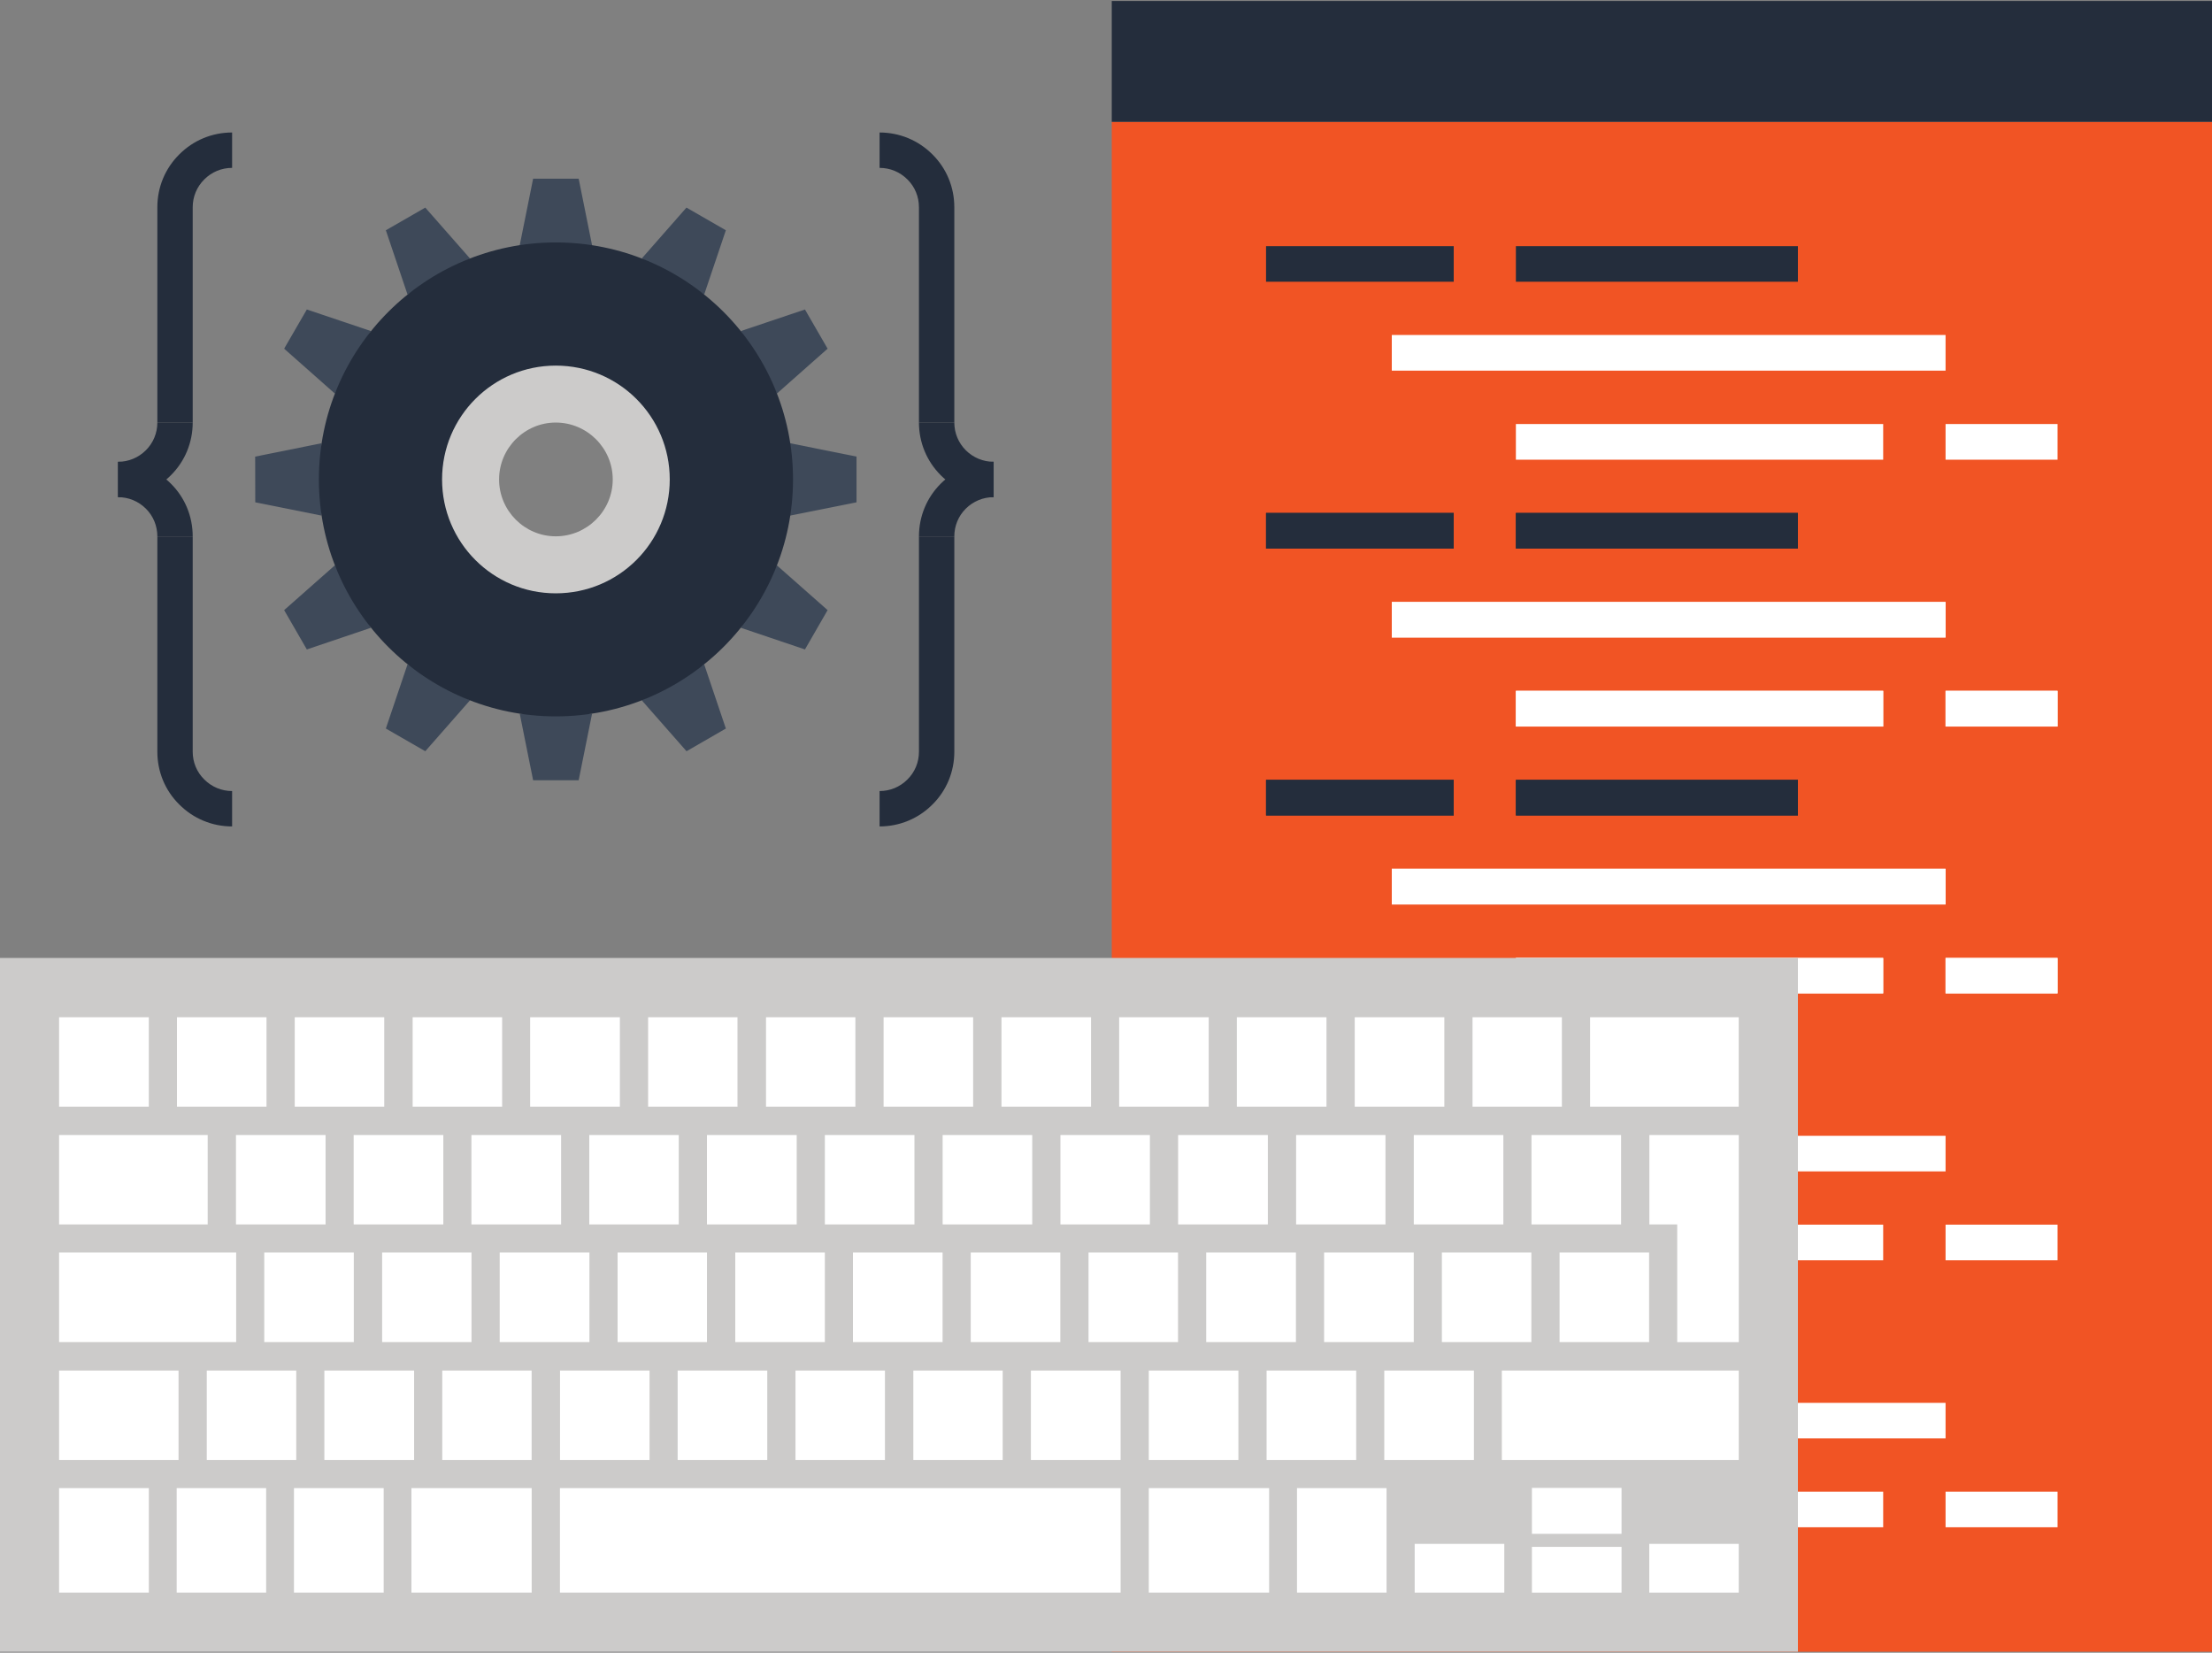 <?xml version="1.0" encoding="iso-8859-1"?>
<!-- Generator: Adobe Illustrator 19.0.0, SVG Export Plug-In . SVG Version: 6.00 Build 0)  -->
<svg version="1.1" id="Layer_1" xmlns="http://www.w3.org/2000/svg" xmlns:xlink="http://www.w3.org/1999/xlink" x="0px" y="0px"
	 viewBox="0 64.75 512 382.50" style="enable-background:new 0 64.75 512 382.50;" xml:space="preserve">
<rect x="0" y="64.75" width="512" height="382.50" fill="#808080" stroke="none"/>
<rect x="257.331" y="92.947" style="fill:#F15424;" width="254.669" height="354.074"/>
<g>
	<rect x="257.331" y="64.979" style="fill:#242D3C;" width="254.669" height="27.968"/>
	<rect x="293.043" y="121.719" style="fill:#242D3C;" width="43.443" height="8.236"/>
</g>
<rect x="450.33" y="162.886" style="fill:#FFFFFF;" width="25.925" height="8.256"/>
<rect x="350.874" y="121.719" style="fill:#242D3C;" width="65.275" height="8.236"/>
<g>
	<rect x="350.874" y="162.886" style="fill:#FFFFFF;" width="85.018" height="8.256"/>
	<rect x="322.15" y="142.278" style="fill:#FFFFFF;" width="128.179" height="8.253"/>
</g>
<rect id="SVGCleanerId_0" x="293.043" y="183.469" style="fill:#242D3C;" width="43.443" height="8.238"/>
<rect id="SVGCleanerId_1" x="450.33" y="224.634" style="fill:#FFFFFF;" width="25.925" height="8.266"/>
<rect id="SVGCleanerId_2" x="350.874" y="183.469" style="fill:#242D3C;" width="65.275" height="8.238"/>
<rect id="SVGCleanerId_3" x="350.874" y="224.634" style="fill:#FFFFFF;" width="85.018" height="8.266"/>
<rect id="SVGCleanerId_4" x="322.15" y="204.077" style="fill:#FFFFFF;" width="128.179" height="8.205"/>
<rect id="SVGCleanerId_5" x="293.043" y="245.242" style="fill:#242D3C;" width="43.443" height="8.236"/>
<rect id="SVGCleanerId_6" x="450.33" y="286.458" style="fill:#FFFFFF;" width="25.925" height="8.195"/>
<rect id="SVGCleanerId_7" x="350.874" y="245.242" style="fill:#242D3C;" width="65.275" height="8.236"/>
<rect id="SVGCleanerId_8" x="350.874" y="286.458" style="fill:#FFFFFF;" width="85.018" height="8.195"/>
<rect id="SVGCleanerId_9" x="322.15" y="265.824" style="fill:#FFFFFF;" width="128.179" height="8.251"/>
<g>
	<rect id="SVGCleanerId_0_1_" x="293.043" y="183.469" style="fill:#242D3C;" width="43.443" height="8.238"/>
</g>
<g>
	<rect id="SVGCleanerId_1_1_" x="450.33" y="224.634" style="fill:#FFFFFF;" width="25.925" height="8.266"/>
</g>
<g>
	<rect id="SVGCleanerId_2_1_" x="350.874" y="183.469" style="fill:#242D3C;" width="65.275" height="8.238"/>
</g>
<g>
	<rect id="SVGCleanerId_3_1_" x="350.874" y="224.634" style="fill:#FFFFFF;" width="85.018" height="8.266"/>
</g>
<g>
	<rect id="SVGCleanerId_4_1_" x="322.15" y="204.077" style="fill:#FFFFFF;" width="128.179" height="8.205"/>
</g>
<g>
	<rect id="SVGCleanerId_5_1_" x="293.043" y="245.242" style="fill:#242D3C;" width="43.443" height="8.236"/>
</g>
<g>
	<rect id="SVGCleanerId_6_1_" x="450.33" y="286.458" style="fill:#FFFFFF;" width="25.925" height="8.195"/>
</g>
<g>
	<rect id="SVGCleanerId_7_1_" x="350.874" y="245.242" style="fill:#242D3C;" width="65.275" height="8.236"/>
</g>
<g>
	<rect id="SVGCleanerId_8_1_" x="350.874" y="286.458" style="fill:#FFFFFF;" width="85.018" height="8.195"/>
</g>
<g>
	<rect id="SVGCleanerId_9_1_" x="322.15" y="265.824" style="fill:#FFFFFF;" width="128.179" height="8.251"/>
</g>
<rect x="293.043" y="307.014" style="fill:#242D3C;" width="43.443" height="8.266"/>
<rect x="450.33" y="348.179" style="fill:#FFFFFF;" width="25.925" height="8.251"/>
<rect x="350.874" y="307.014" style="fill:#242D3C;" width="65.275" height="8.266"/>
<g>
	<rect x="350.874" y="348.179" style="fill:#FFFFFF;" width="85.018" height="8.251"/>
	<rect x="322.15" y="327.622" style="fill:#FFFFFF;" width="128.179" height="8.233"/>
</g>
<rect x="293.043" y="368.813" style="fill:#242D3C;" width="43.443" height="8.238"/>
<rect x="450.33" y="409.978" style="fill:#FFFFFF;" width="25.925" height="8.238"/>
<rect x="350.874" y="368.813" style="fill:#242D3C;" width="65.275" height="8.238"/>
<g>
	<rect x="350.874" y="409.978" style="fill:#FFFFFF;" width="85.018" height="8.238"/>
	<rect x="322.15" y="389.421" style="fill:#FFFFFF;" width="128.179" height="8.212"/>
</g>
<rect y="286.458" style="fill:#CCCBCA;" width="416.154" height="160.558"/>
<g>
	<rect x="13.676" y="300.179" style="fill:#FFFFFF;" width="20.767" height="20.71"/>
	<rect x="354.483" y="327.443" style="fill:#FFFFFF;" width="20.741" height="20.685"/>
	<rect x="327.245" y="327.443" style="fill:#FFFFFF;" width="20.728" height="20.685"/>
	<rect x="300.006" y="327.443" style="fill:#FFFFFF;" width="20.685" height="20.685"/>
	<rect x="272.691" y="327.443" style="fill:#FFFFFF;" width="20.772" height="20.685"/>
	<rect x="245.453" y="327.443" style="fill:#FFFFFF;" width="20.708" height="20.685"/>
	<rect x="218.189" y="327.443" style="fill:#FFFFFF;" width="20.736" height="20.685"/>
	<rect x="190.925" y="327.443" style="fill:#FFFFFF;" width="20.739" height="20.685"/>
	<rect x="163.635" y="327.443" style="fill:#FFFFFF;" width="20.774" height="20.685"/>
	<rect x="136.397" y="327.443" style="fill:#FFFFFF;" width="20.71" height="20.685"/>
	<rect x="109.117" y="327.443" style="fill:#FFFFFF;" width="20.759" height="20.685"/>
	<rect x="81.861" y="327.443" style="fill:#FFFFFF;" width="20.754" height="20.685"/>
	<rect x="54.62" y="327.443" style="fill:#FFFFFF;" width="20.739" height="20.685"/>
	<rect x="61.166" y="354.63" style="fill:#FFFFFF;" width="20.726" height="20.733"/>
	<rect x="47.859" y="381.946" style="fill:#FFFFFF;" width="20.71" height="20.71"/>
	<rect x="75.077" y="381.946" style="fill:#FFFFFF;" width="20.772" height="20.71"/>
	<rect x="102.367" y="381.946" style="fill:#FFFFFF;" width="20.685" height="20.71"/>
	<rect x="129.626" y="381.946" style="fill:#FFFFFF;" width="20.721" height="20.71"/>
	<rect x="156.851" y="381.946" style="fill:#FFFFFF;" width="20.744" height="20.71"/>
	<rect x="184.128" y="381.946" style="fill:#FFFFFF;" width="20.708" height="20.71"/>
	<rect x="211.405" y="381.946" style="fill:#FFFFFF;" width="20.685" height="20.71"/>
	<rect x="238.618" y="381.946" style="fill:#FFFFFF;" width="20.762" height="20.71"/>
	<rect x="265.907" y="381.946" style="fill:#FFFFFF;" width="20.736" height="20.71"/>
	<rect x="293.171" y="381.946" style="fill:#FFFFFF;" width="20.739" height="20.71"/>
	<rect x="320.41" y="381.946" style="fill:#FFFFFF;" width="20.746" height="20.71"/>
	<rect x="347.622" y="381.946" style="fill:#FFFFFF;" width="54.84" height="20.71"/>
	<rect x="88.451" y="354.63" style="fill:#FFFFFF;" width="20.685" height="20.733"/>
	<rect x="115.661" y="354.63" style="fill:#FFFFFF;" width="20.772" height="20.733"/>
	<rect x="142.953" y="354.63" style="fill:#FFFFFF;" width="20.685" height="20.733"/>
	<rect x="170.189" y="354.63" style="fill:#FFFFFF;" width="20.736" height="20.733"/>
	<rect x="197.427" y="354.63" style="fill:#FFFFFF;" width="20.749" height="20.733"/>
	<rect x="224.691" y="354.63" style="fill:#FFFFFF;" width="20.736" height="20.733"/>
	<rect x="251.955" y="354.63" style="fill:#FFFFFF;" width="20.716" height="20.733"/>
	<rect x="279.194" y="354.63" style="fill:#FFFFFF;" width="20.767" height="20.733"/>
	<rect x="306.483" y="354.63" style="fill:#FFFFFF;" width="20.754" height="20.733"/>
	<rect x="333.747" y="354.63" style="fill:#FFFFFF;" width="20.708" height="20.733"/>
	<rect x="360.986" y="354.63" style="fill:#FFFFFF;" width="20.726" height="20.733"/>
	<rect x="40.96" y="300.179" style="fill:#FFFFFF;" width="20.728" height="20.71"/>
	<rect x="68.219" y="300.179" style="fill:#FFFFFF;" width="20.721" height="20.71"/>
	<rect x="95.514" y="300.179" style="fill:#FFFFFF;" width="20.71" height="20.71"/>
	<rect x="122.711" y="300.179" style="fill:#FFFFFF;" width="20.767" height="20.71"/>
	<rect x="150.016" y="300.179" style="fill:#FFFFFF;" width="20.685" height="20.71"/>
	<rect x="177.306" y="300.179" style="fill:#FFFFFF;" width="20.685" height="20.71"/>
	<rect x="204.521" y="300.179" style="fill:#FFFFFF;" width="20.726" height="20.71"/>
	<rect x="231.808" y="300.179" style="fill:#FFFFFF;" width="20.731" height="20.71"/>
	<rect x="259.046" y="300.179" style="fill:#FFFFFF;" width="20.728" height="20.71"/>
	<rect x="286.285" y="300.179" style="fill:#FFFFFF;" width="20.749" height="20.71"/>
	<rect x="313.574" y="300.179" style="fill:#FFFFFF;" width="20.741" height="20.71"/>
	<rect x="340.838" y="300.179" style="fill:#FFFFFF;" width="20.685" height="20.71"/>
	<rect x="368.051" y="300.179" style="fill:#FFFFFF;" width="34.399" height="20.71"/>
	<rect x="13.676" y="327.443" style="fill:#FFFFFF;" width="34.396" height="20.685"/>
	<rect x="13.676" y="354.63" style="fill:#FFFFFF;" width="40.986" height="20.733"/>
	<rect x="13.676" y="381.946" style="fill:#FFFFFF;" width="27.651" height="20.71"/>
	<rect x="13.676" y="409.158" style="fill:#FFFFFF;" width="20.774" height="24.177"/>
	<rect x="40.896" y="409.158" style="fill:#FFFFFF;" width="20.708" height="24.177"/>
	<rect x="68.042" y="409.158" style="fill:#FFFFFF;" width="20.767" height="24.177"/>
	<rect x="95.232" y="409.158" style="fill:#FFFFFF;" width="27.832" height="24.177"/>
	<rect x="129.608" y="409.158" style="fill:#FFFFFF;" width="129.774" height="24.177"/>
	<rect x="265.907" y="409.158" style="fill:#FFFFFF;" width="27.85" height="24.177"/>
	<rect x="300.211" y="409.158" style="fill:#FFFFFF;" width="20.728" height="24.177"/>
	<rect x="327.45" y="422.061" style="fill:#FFFFFF;" width="20.741" height="11.277"/>
	<rect x="354.586" y="422.752" style="fill:#FFFFFF;" width="20.746" height="10.591"/>
	<rect x="354.586" y="409.107" style="fill:#FFFFFF;" width="20.746" height="10.627"/>
	<rect x="381.747" y="422.061" style="fill:#FFFFFF;" width="20.71" height="11.277"/>
	<polygon style="fill:#FFFFFF;" points="388.216,375.372 388.216,348.125 381.77,348.125 381.77,327.443 402.468,327.443 
		402.468,375.372 	"/>
</g>
<g>
	<polygon style="fill:#3E4959;" points="133.942,106.103 123.4,106.103 120.3,121.496 137.042,121.496 	"/>
	<polygon style="fill:#3E4959;" points="98.437,112.795 89.311,118.043 94.328,132.914 108.787,124.571 	"/>
	<polygon style="fill:#3E4959;" points="71.02,136.378 65.769,145.448 77.519,155.846 85.86,141.37 	"/>
	<polygon style="fill:#3E4959;" points="59.062,170.426 59.085,181.006 74.435,184.081 74.435,167.331 	"/>
	<polygon style="fill:#3E4959;" points="65.769,205.956 71.02,215.054 85.86,210.042 77.519,195.58 	"/>
	<polygon style="fill:#3E4959;" points="89.311,233.361 98.437,238.614 108.787,226.828 94.328,218.508 	"/>
	<polygon style="fill:#3E4959;" points="123.4,245.329 133.942,245.329 137.042,229.925 120.3,229.925 	"/>
	<polygon style="fill:#3E4959;" points="158.909,238.614 168.01,233.361 162.995,218.508 148.544,226.828 	"/>
	<polygon style="fill:#3E4959;" points="186.319,215.054 191.562,205.956 179.809,195.58 171.474,210.042 	"/>
	<polygon style="fill:#3E4959;" points="198.252,181.006 198.252,170.426 182.866,167.331 182.866,184.081 	"/>
	<polygon style="fill:#3E4959;" points="191.562,145.448 186.319,136.378 171.474,141.37 179.809,155.846 	"/>
	<polygon style="fill:#3E4959;" points="168.01,118.043 158.892,112.795 148.544,124.571 162.995,132.914 	"/>
</g>
<path style="fill:#242D3C;" d="M128.64,120.859c-30.249,0-54.83,24.553-54.83,54.851c0,30.29,24.581,54.838,54.83,54.838
	c30.31,0,54.917-24.55,54.917-54.838C183.56,145.412,158.953,120.859,128.64,120.859z M128.64,190.885
	c-8.364,0-15.15-6.771-15.15-15.178c0-8.389,6.787-15.178,15.15-15.178c8.428,0,15.186,6.789,15.186,15.178
	C143.828,184.114,137.07,190.885,128.64,190.885z"/>
<path style="fill:#CCCBCA;" d="M128.64,149.364c-14.531,0-26.317,11.789-26.317,26.345c0,14.587,11.786,26.36,26.317,26.36
	c14.6,0,26.383-11.776,26.383-26.36C155.026,161.153,143.242,149.364,128.64,149.364z M128.64,188.873
	c-7.214,0-13.12-5.914-13.12-13.164c0-7.24,5.908-13.164,13.12-13.164c7.252,0,13.187,5.924,13.187,13.164
	C141.827,182.959,135.895,188.873,128.64,188.873z"/>
<g>
	<path style="fill:#242D3C;" d="M44.605,162.52h-8.184v-49.812c0-4.639,1.805-8.983,5.084-12.234
		c3.246-3.254,7.59-5.061,12.219-5.061v8.189c-2.437,0-4.723,0.95-6.438,2.67c-1.733,1.72-2.68,3.999-2.68,6.433V162.52z"/>
	<path style="fill:#242D3C;" d="M27.325,179.811v-8.184c2.427,0,4.716-0.95,6.449-2.678c1.705-1.7,2.647-3.983,2.647-6.428h8.184
		c0,4.639-1.795,8.98-5.053,12.227C36.278,178.016,31.936,179.811,27.325,179.811z"/>
	<path style="fill:#242D3C;" d="M53.724,256.017c-4.628,0-8.973-1.807-12.239-5.087c-3.259-3.22-5.066-7.567-5.066-12.216v-49.805
		h8.184v49.805c0,2.445,0.945,4.721,2.66,6.415c1.741,1.748,4.027,2.698,6.461,2.698V256.017z"/>
	<path style="fill:#242D3C;" d="M44.605,188.909h-8.184c0-2.45-0.942-4.733-2.642-6.428c-1.731-1.723-4.019-2.67-6.454-2.67v-8.184
		c4.616,0,8.96,1.795,12.227,5.056C42.811,179.916,44.605,184.26,44.605,188.909z"/>
	<path style="fill:#242D3C;" d="M220.89,162.52h-8.187v-49.812c0-2.442-0.942-4.723-2.652-6.415
		c-1.733-1.738-4.022-2.688-6.459-2.688v-8.189c4.628,0,8.973,1.805,12.239,5.076c3.256,3.233,5.059,7.575,5.059,12.216
		L220.89,162.52L220.89,162.52z"/>
	<path style="fill:#242D3C;" d="M229.99,179.811c-4.605,0-8.947-1.797-12.229-5.059c-3.267-3.272-5.059-7.611-5.059-12.234h8.187
		c0,2.44,0.945,4.723,2.657,6.438c1.725,1.713,4.019,2.668,6.446,2.668v8.187H229.99z"/>
	<path style="fill:#242D3C;" d="M203.592,256.017v-8.189c2.435,0,4.721-0.95,6.446-2.675c1.725-1.71,2.668-3.988,2.668-6.438
		v-49.805h8.187v49.805c0,4.654-1.802,9.001-5.076,12.239C212.562,254.212,208.215,256.017,203.592,256.017z"/>
	<path style="fill:#242D3C;" d="M220.89,188.909h-8.187c0-4.634,1.792-8.975,5.051-12.227c3.284-3.261,7.626-5.056,12.239-5.056
		v8.184c-2.432,0-4.728,0.95-6.456,2.67C221.829,184.18,220.89,186.464,220.89,188.909z"/>
</g>
<g>
</g>
<g>
</g>
<g>
</g>
<g>
</g>
<g>
</g>
<g>
</g>
<g>
</g>
<g>
</g>
<g>
</g>
<g>
</g>
<g>
</g>
<g>
</g>
<g>
</g>
<g>
</g>
<g>
</g>
</svg>
